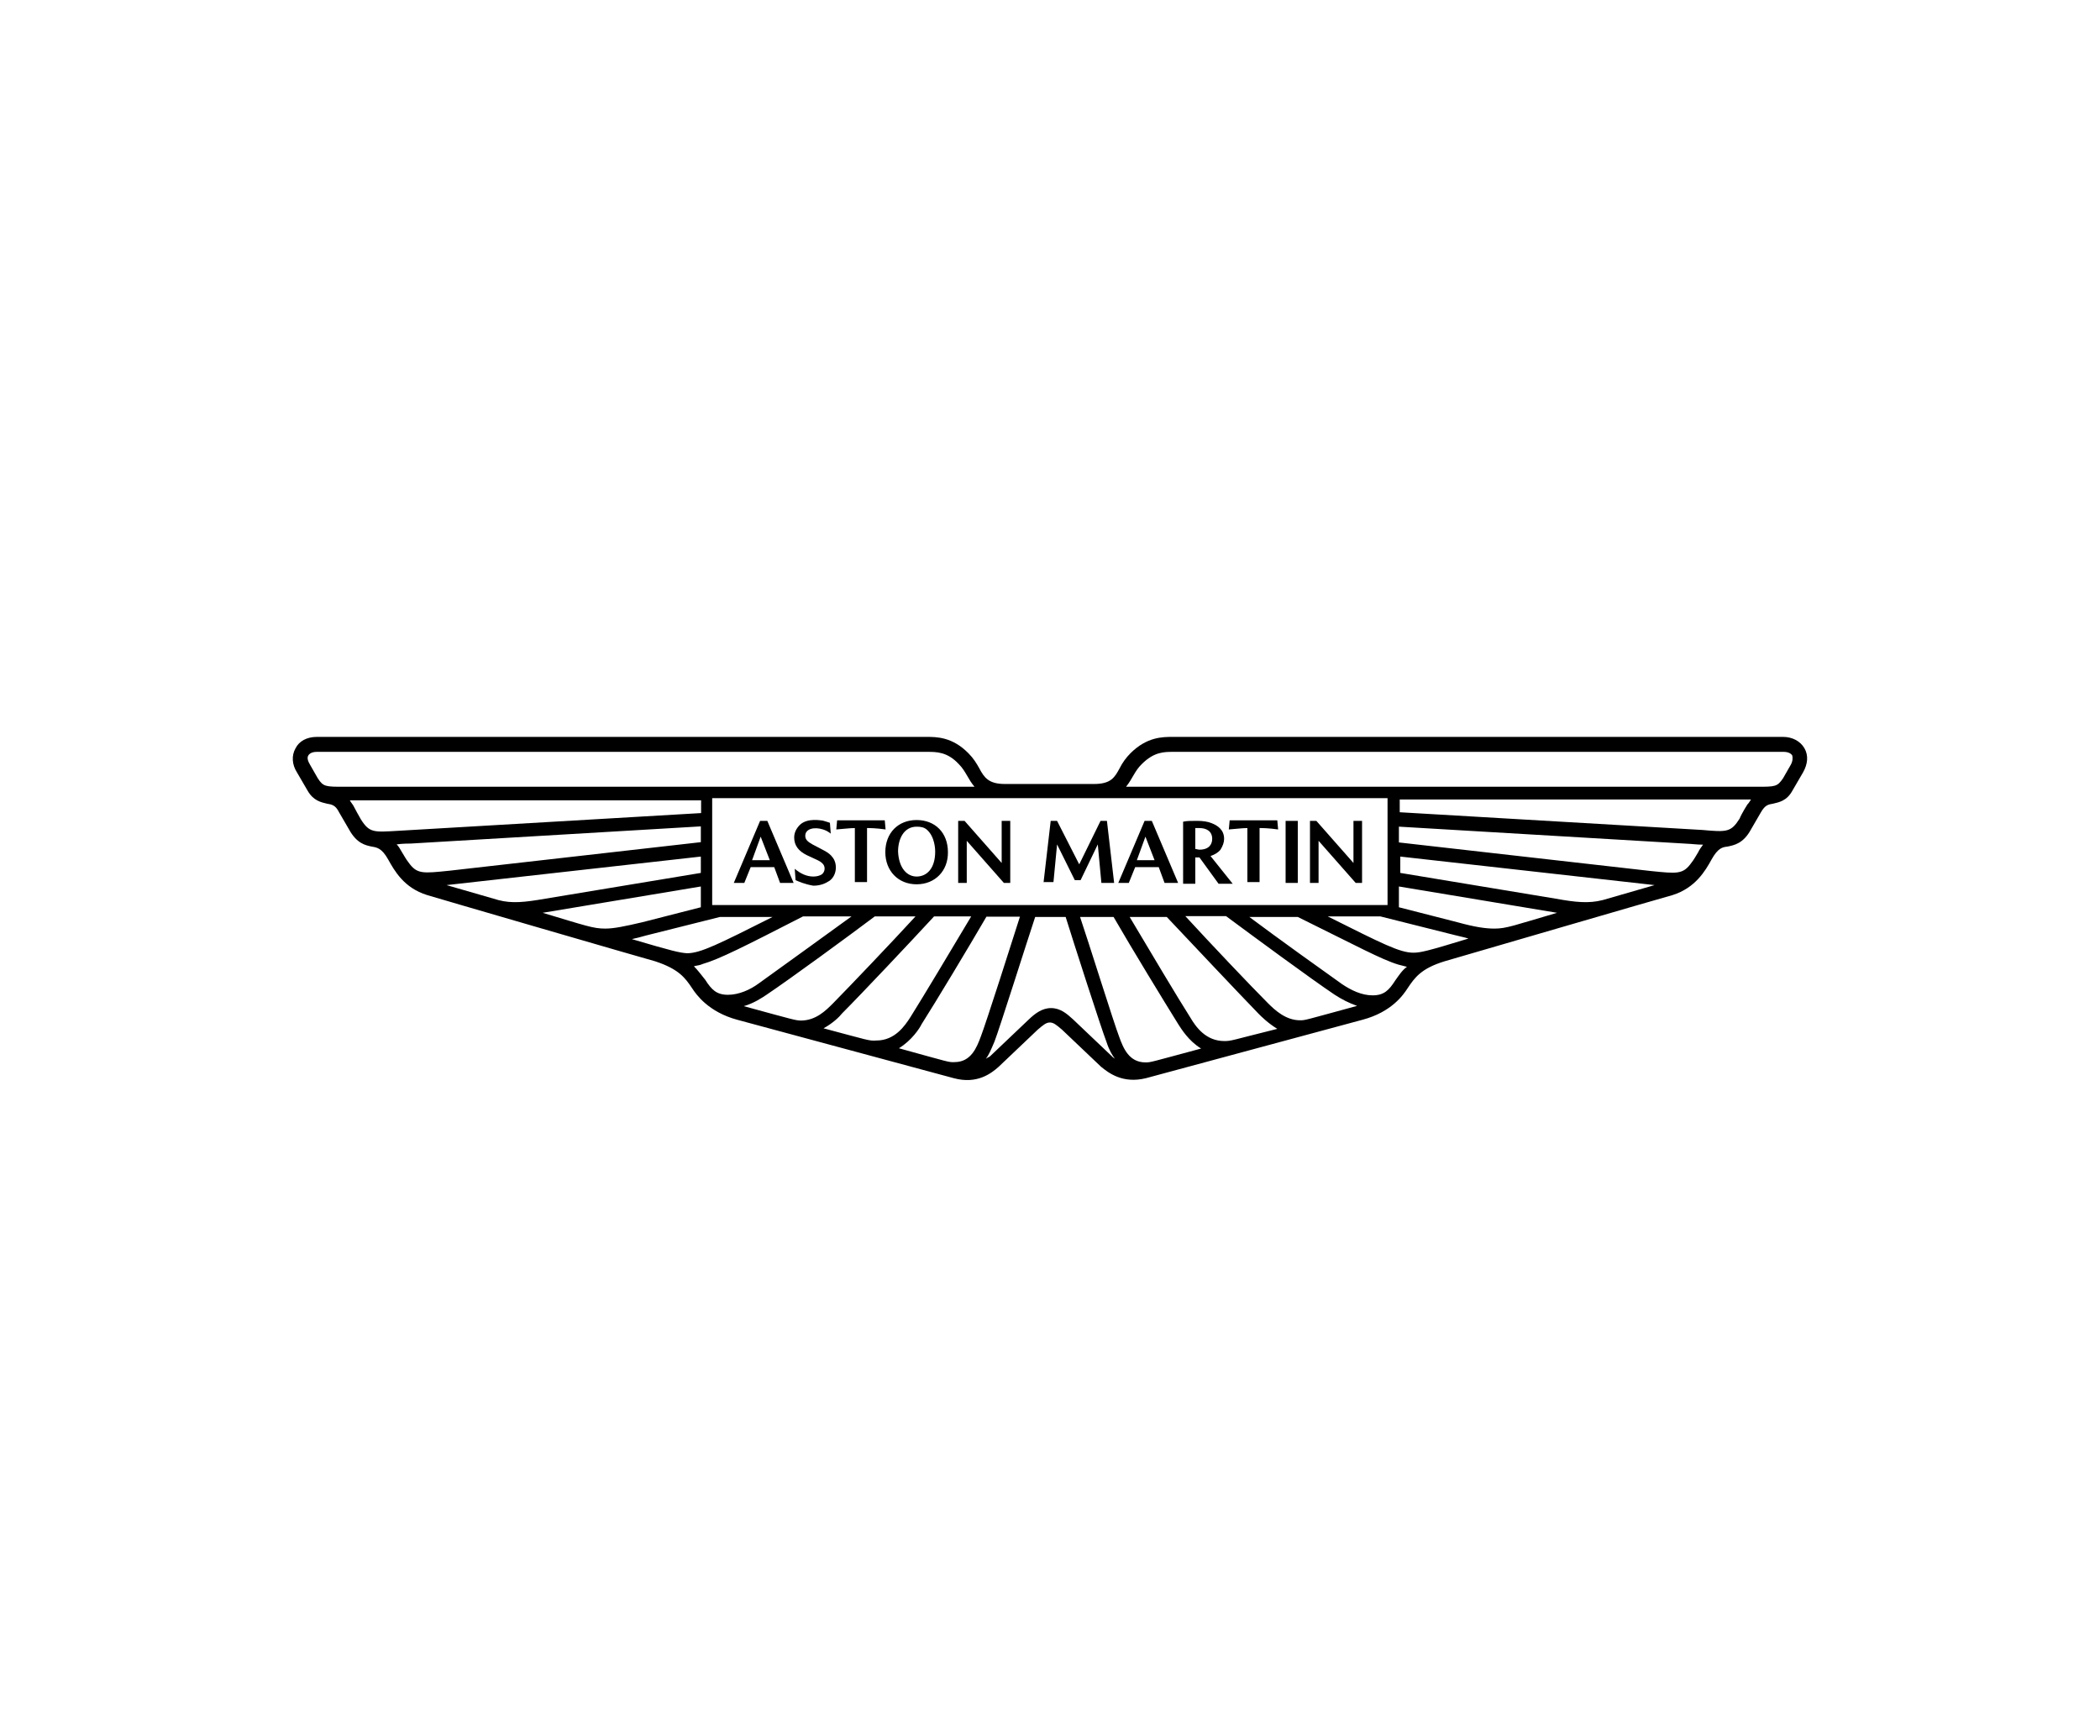 <svg width="208" height="172" viewBox="0 0 208 172" fill="none" xmlns="http://www.w3.org/2000/svg">
<g clip-path="url(#clip0_2831_290)">
<path d="M74.492 85.214H76.248L75.342 82.882L74.492 85.214ZM72.681 87.464L75.287 81.317H76.001L78.607 87.464H77.263L76.686 85.9H74.354L73.723 87.464H72.681ZM78.799 87.19L78.717 86.065C79.293 86.559 79.924 86.833 80.555 86.833C80.912 86.833 81.186 86.751 81.406 86.614C81.708 86.367 81.762 85.928 81.543 85.626C81.516 85.598 81.516 85.571 81.488 85.571C81.269 85.296 80.857 85.159 79.924 84.72C79.074 84.308 78.662 83.732 78.662 82.964C78.662 82.47 78.882 82.058 79.238 81.702C80.006 80.988 81.351 81.29 81.488 81.29C81.762 81.372 81.982 81.427 82.201 81.51L82.284 82.58C82.037 82.388 81.79 82.25 81.516 82.168C80.665 81.894 79.76 82.086 79.76 82.799C79.76 83.156 79.979 83.376 80.473 83.65C81.543 84.226 82.092 84.418 82.448 84.912C82.942 85.489 82.942 86.668 82.174 87.245C81.762 87.519 81.269 87.739 80.555 87.739C79.732 87.602 79.101 87.327 78.799 87.19ZM84.671 87.464V82.031C84.177 82.031 83.601 82.113 82.832 82.168L82.915 81.263H87.634L87.716 82.168C86.729 82.031 86.152 82.031 85.878 82.031V87.382H84.671V87.464ZM90.789 86.833C91.777 86.833 92.628 86.065 92.628 84.363C92.628 84.226 92.628 82.882 91.777 82.168C91.503 81.949 91.201 81.894 90.789 81.894C89.527 81.894 88.951 83.101 88.951 84.363C89.033 86.065 89.884 86.833 90.789 86.833ZM90.789 87.602C88.951 87.602 87.689 86.257 87.689 84.418C87.689 82.525 88.951 81.235 90.789 81.235C92.628 81.235 93.89 82.497 93.89 84.418C93.917 86.257 92.628 87.602 90.789 87.602ZM94.905 87.464V81.317H95.536L99.213 85.489V81.317H100.063V87.464H99.432L95.755 83.293V87.464H94.905ZM103.356 87.464L104.069 81.317H104.7L106.895 85.626L109.008 81.317H109.639L110.352 87.464H109.09L108.733 83.65L107.032 87.19H106.456L104.7 83.65L104.343 87.382H103.356V87.464ZM112.602 85.214H114.358L113.453 82.882L112.602 85.214ZM110.764 87.464L113.37 81.317H114.084L116.69 87.464H115.346L114.77 85.9H112.437L111.806 87.464H110.764ZM118.309 84.089C118.446 84.089 118.666 84.171 118.803 84.171C119.791 84.171 120.065 83.595 120.065 83.101C120.065 82.333 119.489 82.031 118.803 82.031H118.391V84.089H118.309ZM117.184 87.547V81.4C117.541 81.317 117.952 81.317 118.583 81.317C119.16 81.317 119.653 81.4 119.983 81.537C120.559 81.757 121.245 82.168 121.245 83.101C121.245 83.458 121.108 83.815 120.888 84.171C120.669 84.446 120.312 84.665 119.9 84.802L122.095 87.547H120.696L118.803 84.94H118.391V87.547H117.184ZM123.55 87.464V82.031C123.056 82.031 122.479 82.113 121.711 82.168L121.794 81.263H126.513L126.595 82.168C125.607 82.031 125.031 82.031 124.757 82.031V87.382H123.55V87.464ZM127.336 81.317H128.543V87.464H127.336V81.317ZM129.75 87.464V81.317H130.381L134.058 85.489V81.317H134.909V87.464H134.278L130.601 83.293V87.464H129.75Z" fill="black"/>
<path d="M178.726 74.125C178.314 73.412 177.519 73 176.613 73H116.141C115.154 73 113.59 73 111.971 74.619C111.532 75.058 111.175 75.552 110.901 76.101C110.407 77.007 110.05 77.665 108.349 77.665H99.542C97.923 77.665 97.484 77.034 96.99 76.101C96.716 75.607 96.414 75.113 95.92 74.619C94.329 73 92.765 73 91.777 73H31.387C30.4 73 29.631 73.412 29.275 74.125C28.863 74.839 28.918 75.744 29.412 76.513L30.482 78.351C31.058 79.339 31.826 79.476 32.375 79.613C32.869 79.696 33.226 79.751 33.582 80.464L34.57 82.165C35.338 83.565 36.189 83.73 36.82 83.867C37.314 83.949 37.808 84.004 38.439 85.129C39.07 86.254 40.003 87.956 42.307 88.669C42.527 88.751 64.806 95.228 64.888 95.228C67.221 95.996 67.852 96.847 68.565 97.917C68.977 98.548 70.184 100.249 73.01 101.018L94.466 106.808C96.798 107.439 98.197 106.314 98.911 105.683L102.779 102.006C103.356 101.512 103.63 101.292 103.987 101.292C104.343 101.292 104.618 101.512 105.194 102.006L109.063 105.683C109.776 106.259 111.175 107.384 113.507 106.808L134.963 101.018C137.844 100.249 138.997 98.548 139.408 97.917C140.122 96.847 140.753 95.941 143.085 95.228C143.085 95.228 165.391 88.724 165.666 88.669C167.916 87.956 168.903 86.282 169.534 85.129C170.166 84.004 170.605 83.922 171.098 83.867C171.729 83.73 172.662 83.592 173.431 82.165L174.418 80.464C174.83 79.751 175.132 79.696 175.626 79.613C176.202 79.476 176.97 79.339 177.519 78.351L178.589 76.513C179.055 75.689 179.138 74.839 178.726 74.125ZM137.433 79.065V89.657H70.54V79.065H137.433ZM113.453 105.244C111.834 105.244 111.258 103.844 110.846 102.692C110.352 101.429 107.746 93.087 106.977 90.837H110.297C112.053 93.883 115.318 99.234 116.718 101.484C116.992 101.896 117.705 103.103 118.967 103.872C113.864 105.244 114.001 105.244 113.453 105.244ZM121.272 103.131C119.434 103.131 118.446 101.731 117.897 100.798C116.69 98.905 113.946 94.295 111.889 90.837H115.565C117.897 93.307 122.754 98.466 124.674 100.441C124.949 100.716 125.58 101.347 126.513 101.923C121.986 103.048 121.986 103.131 121.272 103.131ZM128.763 101.073C127.363 101.073 126.293 100.085 125.58 99.371C123.879 97.67 119.873 93.444 117.404 90.755H121.437C123.988 92.648 129.833 96.956 132.165 98.521C132.878 98.987 133.619 99.371 134.415 99.646C129.174 101.073 129.311 101.073 128.763 101.073ZM138.201 97.121C137.57 98.109 137.076 98.603 135.951 98.603C134.881 98.603 133.839 98.109 132.906 97.478C131.012 96.133 126.568 92.95 123.742 90.837H128.543C134.387 93.718 136.857 95.063 138.503 95.557L139.353 95.776C138.86 96.133 138.558 96.627 138.201 97.121ZM139.984 94.377C138.64 94.377 136.884 93.471 131.506 90.782H136.719L144.045 92.621C144.539 92.758 145.033 92.84 145.444 92.977C141.329 94.24 140.67 94.377 139.984 94.377ZM154.224 90.425C149.917 91.688 149.203 91.99 148.024 91.99C147.173 91.99 146.13 91.852 144.347 91.358L138.558 89.876V87.818L154.224 90.425ZM158.752 89.163C157.352 89.52 156.063 89.383 154.087 89.026L138.695 86.474V84.855L163.882 87.681L158.752 89.163ZM168.19 84.443C167.971 84.8 167.779 85.157 167.559 85.431C166.708 86.638 166.16 86.556 163.471 86.282L138.558 83.455V81.891L167.285 83.592C167.504 83.592 168.053 83.675 168.684 83.675C168.547 83.867 168.327 84.141 168.19 84.443ZM173.074 79.696C173.074 79.696 172.498 80.601 172.306 81.095C171.455 82.44 171.044 82.44 168.629 82.22L138.64 80.464V79.202H173.431C173.293 79.421 173.211 79.558 173.074 79.696ZM177.382 75.744L176.613 77.089C176.037 77.939 175.845 77.939 174.007 77.939H111.532C112.163 77.171 112.382 76.375 113.096 75.689C114.303 74.482 115.291 74.482 116.196 74.482H176.668C177.08 74.482 177.382 74.619 177.519 74.839C177.574 75.058 177.574 75.387 177.382 75.744ZM97.649 104.887C97.923 104.53 98.142 104.036 98.499 103.186C98.993 101.923 101.737 93.224 102.532 90.837H105.551C106.319 93.307 109.09 101.923 109.584 103.186C109.858 104.036 110.16 104.53 110.434 104.887C110.352 104.805 110.215 104.75 110.16 104.667L106.291 100.99C105.66 100.414 105.029 99.865 104.096 99.865C103.191 99.865 102.478 100.441 101.901 100.99L98.033 104.667C97.868 104.75 97.704 104.832 97.649 104.887ZM89.033 103.844C90.295 103.076 91.091 101.868 91.283 101.457C92.683 99.261 95.948 93.828 97.704 90.809H101.023C100.31 93.06 97.649 101.402 97.155 102.664C96.743 103.789 96.167 105.216 94.548 105.216C93.972 105.244 94.109 105.244 89.033 103.844ZM81.57 101.868C82.476 101.374 83.134 100.743 83.409 100.387C85.302 98.493 90.241 93.252 92.518 90.782H96.195C94.137 94.24 91.393 98.822 90.186 100.743C89.609 101.649 88.622 103.076 86.811 103.076C86.07 103.131 86.015 103.048 81.57 101.868ZM73.668 99.673C74.656 99.399 75.507 98.822 75.918 98.548C78.25 96.984 84.095 92.703 86.646 90.782H90.68C88.21 93.471 84.177 97.697 82.503 99.399C81.79 100.112 80.802 101.1 79.32 101.1C78.744 101.073 78.799 101.073 73.668 99.673ZM68.73 95.722C69.004 95.639 69.306 95.639 69.58 95.502C71.281 95.008 73.751 93.746 79.54 90.782H84.341C81.406 92.895 77.043 96.078 75.15 97.423C74.299 98.054 73.174 98.548 72.105 98.548C70.98 98.548 70.486 98.054 69.855 97.066C69.498 96.627 69.141 96.133 68.73 95.722ZM62.584 93.032C62.995 92.95 63.489 92.813 63.983 92.675L71.309 90.837H76.522C71.172 93.526 69.388 94.432 68.044 94.432C67.303 94.377 66.672 94.24 62.584 93.032ZM69.416 87.818V89.876L63.626 91.358C61.87 91.77 60.8 91.99 59.95 91.99C58.742 91.99 58.056 91.715 53.749 90.425L69.416 87.818ZM44.228 87.681L69.416 84.855V86.474L54.023 89.026C51.965 89.383 50.703 89.52 49.359 89.163L44.228 87.681ZM39.289 83.647C39.866 83.565 40.497 83.565 40.689 83.565L69.416 81.864V83.428L44.53 86.254C41.841 86.529 41.292 86.611 40.442 85.404C40.222 85.129 40.03 84.772 39.811 84.416C39.646 84.141 39.509 83.867 39.289 83.647ZM34.653 79.284H69.443V80.546L39.427 82.303C37.039 82.44 36.6 82.522 35.75 81.178C35.476 80.711 35.229 80.245 34.982 79.778C34.844 79.558 34.707 79.421 34.653 79.284ZM30.537 74.839C30.674 74.619 30.948 74.482 31.387 74.482H91.859C92.765 74.482 93.835 74.482 94.96 75.689C95.673 76.403 95.865 77.171 96.524 77.939H34.076C32.238 77.939 32.019 77.939 31.47 77.089L30.701 75.744C30.482 75.387 30.4 75.058 30.537 74.839Z" fill="black"/>
</g>
<defs>
<clipPath id="clip0_2831_290">
<rect width="150" height="34" fill="white" transform="translate(29 73)"/>
</clipPath>
</defs>
</svg>
